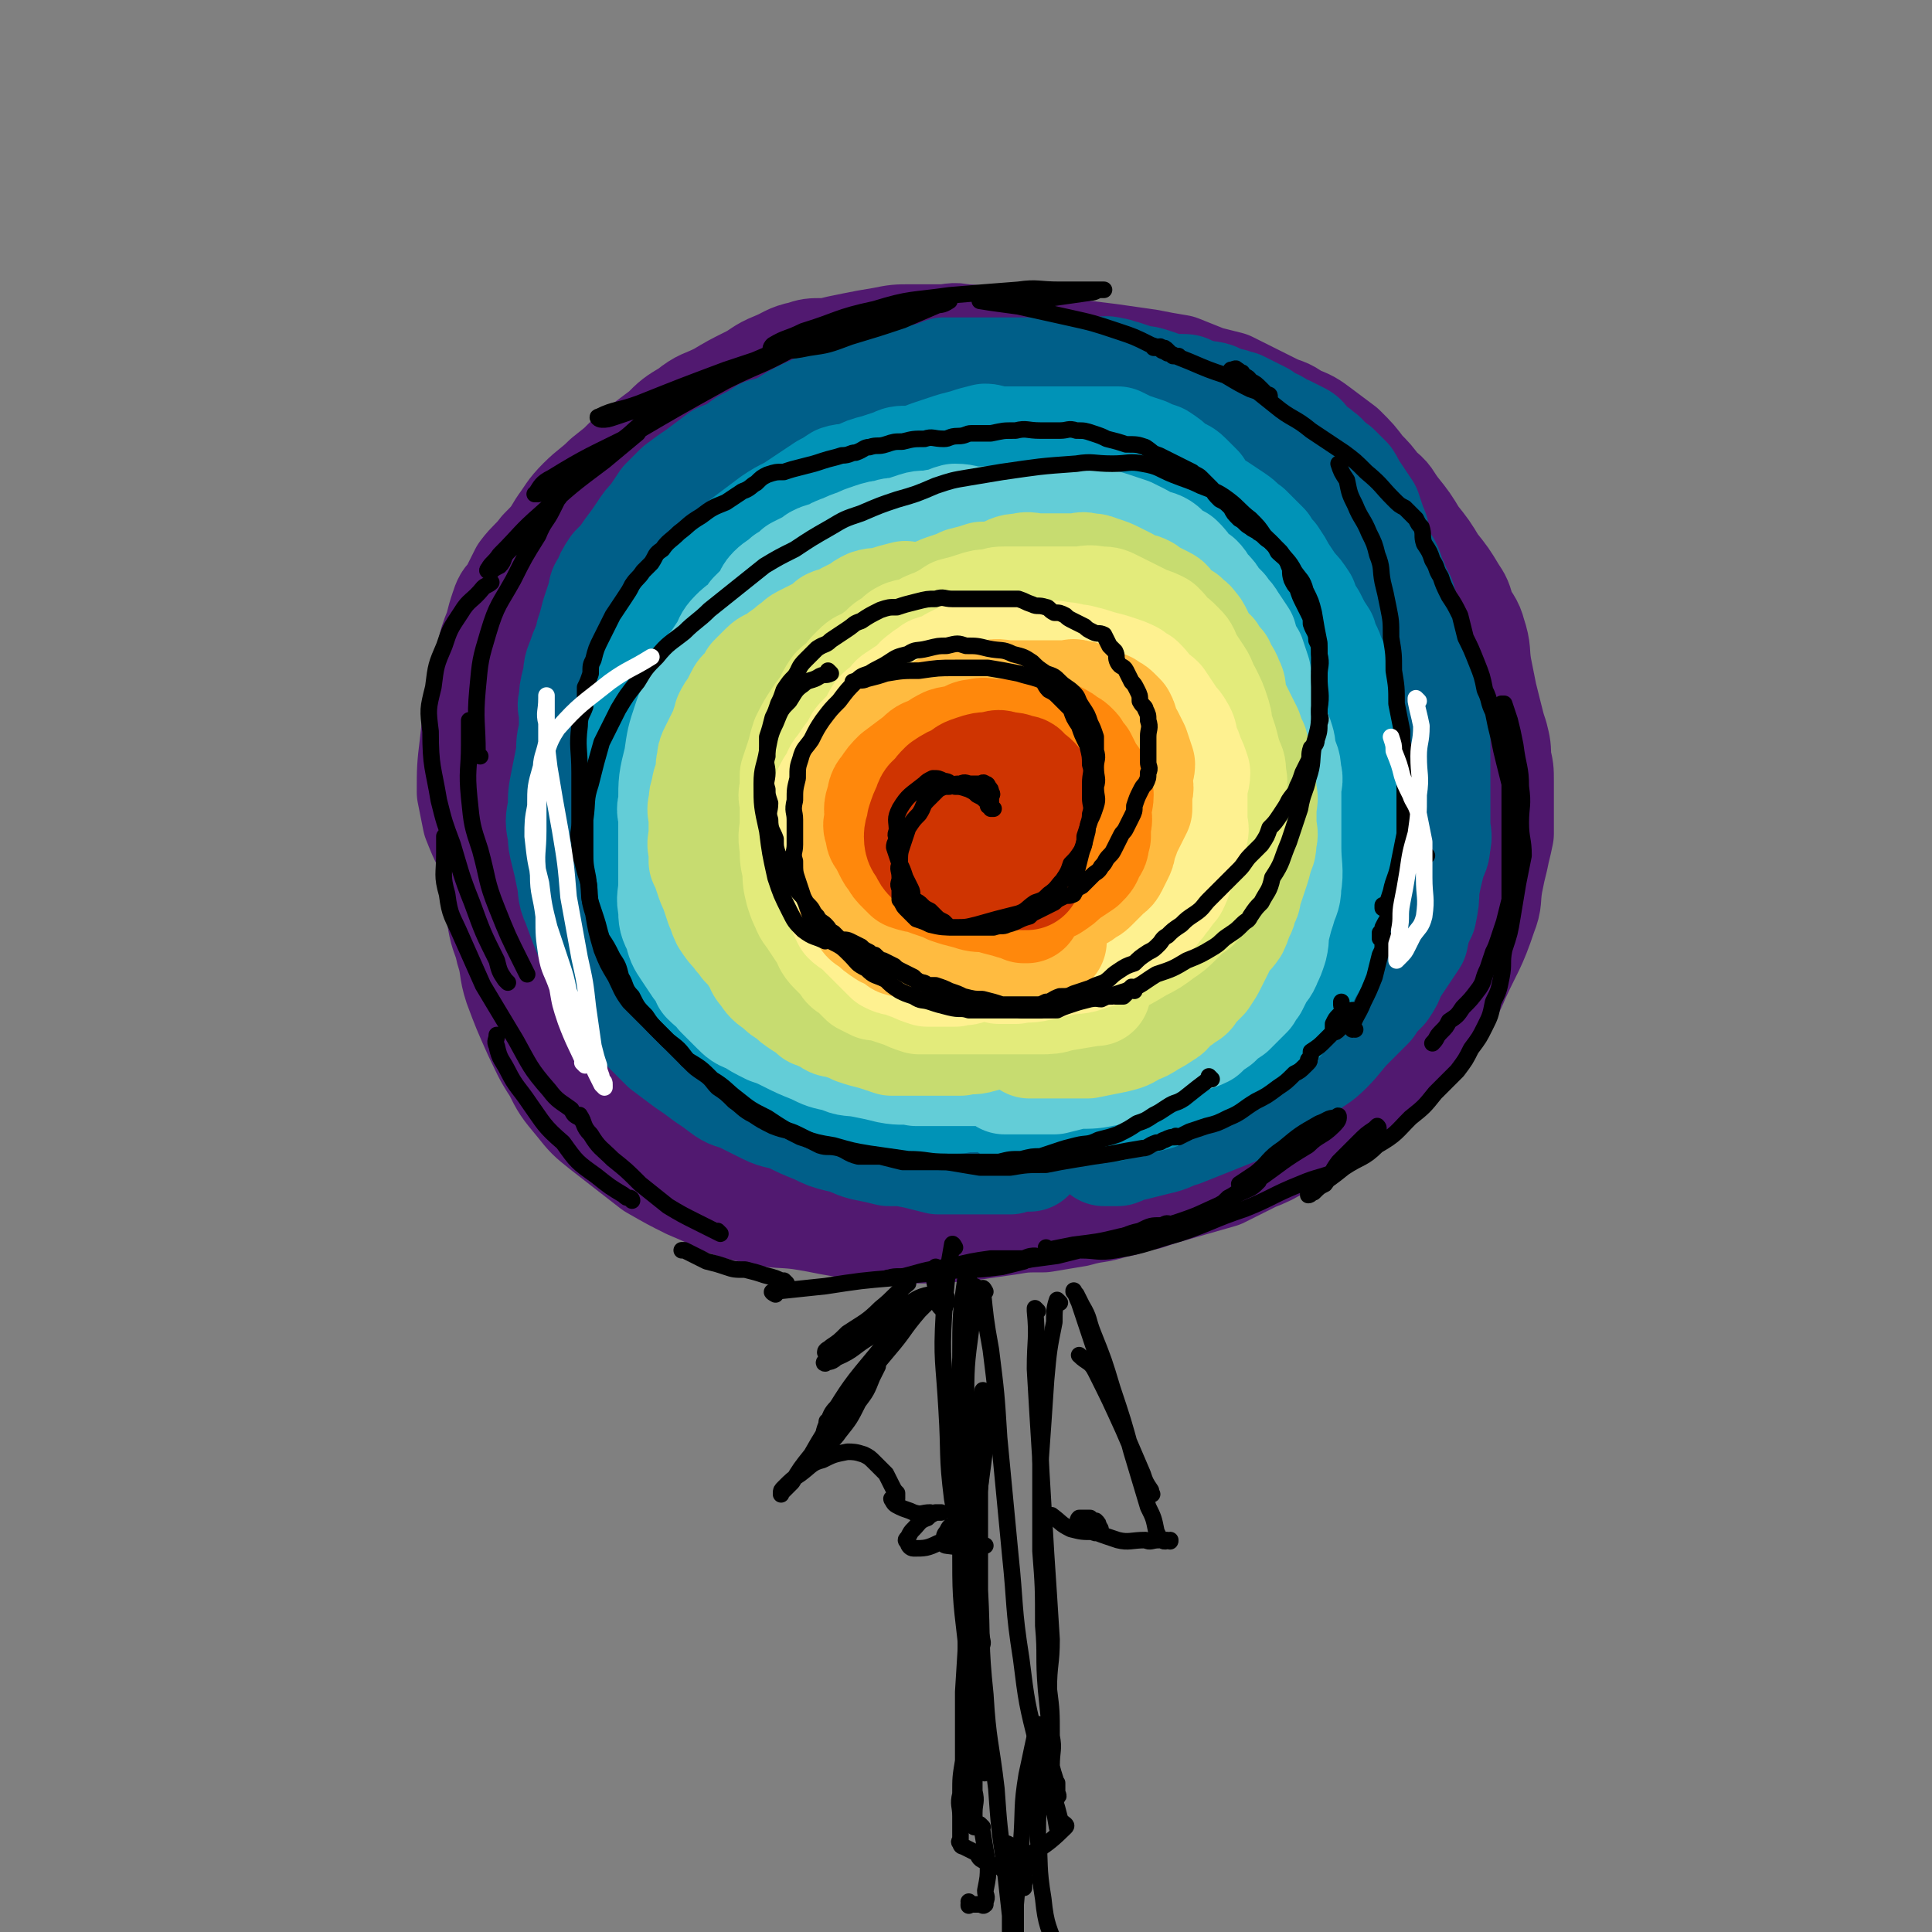 <svg viewBox='0 0 700 700' version='1.1' xmlns='http://www.w3.org/2000/svg' xmlns:xlink='http://www.w3.org/1999/xlink'><rect x="0" y="0" width="700" height="700" fill="#808080" stroke="none"/><g fill='none' stroke='rgb(81,25,112)' stroke-width='40' stroke-linecap='round' stroke-linejoin='round'><path d='M243,391c0,0 0,0 -1,-1 -2,-2 -2,-2 -4,-4 -4,-4 -4,-4 -8,-8 -4,-4 -4,-4 -9,-9 -4,-4 -4,-4 -8,-9 -5,-4 -5,-4 -9,-9 -5,-6 -5,-6 -9,-12 -7,-12 -7,-12 -14,-24 -2,-4 -2,-4 -4,-9 -2,-4 -2,-4 -4,-9 -1,-5 -1,-5 -2,-10 0,-8 0,-9 1,-17 1,-9 1,-9 3,-18 1,-7 1,-7 3,-14 1,-5 1,-5 3,-10 1,-4 1,-4 2,-7 1,-3 1,-3 3,-5 2,-4 2,-4 4,-8 3,-4 4,-4 7,-8 4,-4 4,-4 7,-9 3,-4 3,-5 7,-9 4,-4 5,-4 9,-8 5,-4 5,-4 10,-8 6,-4 6,-4 12,-8 7,-5 8,-5 15,-9 7,-4 6,-4 13,-8 5,-3 5,-3 11,-5 5,-3 5,-2 10,-4 4,-2 4,-2 9,-4 4,-1 4,-1 9,-2 5,-1 5,-1 11,-2 5,-1 5,-1 10,-1 5,0 5,0 11,0 4,0 4,-1 8,0 6,0 6,1 11,2 6,1 6,1 12,2 7,0 7,0 14,1 8,1 8,1 16,2 7,1 7,1 14,2 5,1 5,1 11,2 5,2 5,2 10,4 4,1 4,1 8,2 4,2 4,2 8,4 4,2 4,2 8,4 4,2 4,1 8,4 5,2 5,2 9,5 4,3 4,3 8,6 4,4 4,4 7,8 3,3 3,3 6,7 4,3 3,3 6,7 4,5 4,5 7,10 4,5 4,5 7,10 4,5 4,5 7,10 2,3 2,3 3,7 2,4 3,4 4,8 2,6 1,6 2,12 1,5 1,5 2,10 1,4 1,4 2,8 1,4 1,4 2,7 1,4 1,4 1,8 1,4 1,4 1,8 0,5 0,5 0,10 0,5 0,5 0,9 -1,5 -1,4 -2,9 -1,4 -1,4 -2,9 -1,6 0,6 -2,11 -4,12 -5,12 -10,23 -2,5 -2,4 -5,9 -3,5 -2,5 -5,9 -3,4 -3,4 -6,7 -4,4 -4,4 -7,7 -4,4 -4,4 -9,7 -4,4 -4,4 -9,8 -5,3 -5,3 -10,7 -6,3 -6,3 -12,6 -5,3 -5,3 -10,5 -6,3 -6,3 -12,6 -7,2 -7,2 -14,4 -7,2 -7,2 -13,4 -6,1 -6,2 -12,3 -6,2 -6,1 -13,3 -6,1 -6,1 -12,2 -7,0 -7,0 -13,1 -7,1 -7,1 -14,2 -6,1 -6,0 -12,1 -7,0 -7,0 -15,0 -6,-1 -6,-1 -12,-1 -6,-1 -5,-1 -11,-2 -5,-1 -5,-1 -11,-2 -8,-1 -8,0 -15,-2 -6,-1 -6,-1 -12,-3 -6,-3 -6,-3 -13,-6 -6,-3 -6,-3 -13,-7 -9,-7 -9,-7 -18,-14 -5,-4 -5,-4 -9,-9 -5,-6 -5,-6 -8,-12 -4,-6 -4,-7 -7,-13 -4,-9 -4,-9 -7,-17 -2,-6 -1,-7 -3,-13 -1,-5 -2,-5 -3,-11 -1,-6 -1,-6 -2,-11 0,-7 0,-7 -1,-13 -1,-6 -1,-6 -2,-12 -1,-6 -1,-6 -2,-12 0,-5 0,-5 0,-10 0,-5 0,-5 0,-10 0,-5 -1,-5 0,-9 0,-5 0,-5 1,-9 2,-4 1,-5 3,-9 1,-4 2,-4 3,-8 1,-4 1,-4 2,-8 1,-3 1,-3 3,-7 3,-4 3,-4 5,-8 4,-5 4,-5 7,-9 9,-10 9,-10 18,-20 4,-4 4,-4 8,-8 4,-4 4,-4 8,-7 4,-3 4,-3 8,-6 4,-4 4,-4 9,-7 5,-4 5,-3 11,-6 5,-3 5,-3 11,-6 4,-2 4,-3 9,-5 5,-2 5,-3 10,-4 3,-1 3,-1 7,-1 '/></g>
<g fill='none' stroke='rgb(0,95,137)' stroke-width='40' stroke-linecap='round' stroke-linejoin='round'><path d='M373,419c0,0 -1,-1 -1,-1 0,0 0,0 0,1 0,0 0,0 0,0 -3,0 -3,0 -6,1 -5,0 -5,0 -10,0 -4,0 -4,0 -8,0 -4,0 -4,0 -8,0 -4,-1 -4,-1 -8,-2 -5,-1 -5,-1 -10,-1 -4,-1 -4,-1 -9,-2 -4,-1 -4,-2 -9,-3 -4,-1 -4,-1 -8,-3 -5,-2 -5,-2 -9,-4 -5,-2 -5,-1 -9,-3 -4,-2 -4,-2 -8,-4 -4,-2 -4,-1 -7,-3 -4,-3 -4,-3 -7,-5 -4,-3 -4,-3 -7,-5 -4,-3 -4,-3 -8,-6 -3,-3 -3,-3 -7,-7 -3,-3 -3,-3 -5,-6 -3,-5 -3,-5 -6,-9 -2,-4 -3,-4 -5,-9 -5,-10 -5,-10 -9,-21 -2,-4 -1,-5 -2,-9 -1,-5 -1,-5 -2,-9 -1,-4 -1,-4 -1,-7 -1,-4 -1,-5 0,-9 0,-5 0,-5 1,-10 1,-5 1,-5 2,-10 0,-4 0,-4 1,-8 0,-3 0,-3 0,-6 0,-3 -1,-3 0,-5 0,-3 0,-3 1,-7 1,-4 0,-4 2,-8 1,-4 2,-4 3,-9 1,-3 1,-3 2,-7 1,-3 1,-3 2,-6 1,-3 0,-3 2,-5 1,-3 1,-3 3,-6 3,-3 3,-3 5,-6 3,-4 3,-4 5,-7 2,-3 2,-3 4,-5 2,-3 2,-3 4,-6 3,-3 3,-3 5,-5 4,-3 4,-3 7,-5 4,-3 4,-3 8,-6 5,-2 5,-2 9,-5 4,-2 4,-2 7,-4 4,-1 4,-1 8,-3 3,-2 3,-2 7,-4 7,-3 7,-4 15,-7 6,-2 7,-1 14,-3 2,-1 2,-2 5,-2 2,-1 3,0 5,0 3,0 3,0 5,-1 3,0 3,-1 6,-2 4,0 4,0 7,0 4,0 4,0 7,0 3,0 3,0 7,0 2,0 2,0 5,0 3,0 3,0 5,0 3,0 3,0 6,0 2,0 2,0 5,0 3,0 3,0 5,0 3,0 3,0 6,0 1,0 1,0 3,0 2,0 2,-1 5,0 2,0 2,1 4,1 3,1 3,1 6,2 2,0 2,0 5,1 3,1 3,1 5,2 3,0 3,0 5,0 2,0 2,0 3,1 2,0 2,1 4,1 2,1 2,0 5,1 2,1 2,1 5,2 2,0 2,1 4,1 2,1 2,1 4,2 2,1 2,1 4,2 1,1 1,1 3,2 3,1 3,2 6,3 2,1 2,1 4,2 2,1 2,1 3,3 2,1 2,2 4,3 2,2 2,1 3,3 2,1 2,2 4,3 2,2 2,2 4,4 2,3 1,3 3,5 2,3 2,3 4,6 1,3 1,3 2,6 1,2 1,2 1,5 1,3 1,3 2,6 1,2 2,2 3,5 1,3 1,3 2,5 1,4 2,3 3,7 1,3 0,3 1,7 1,3 1,3 2,7 1,3 1,3 2,6 1,3 1,3 2,6 1,3 1,3 1,5 1,3 1,3 2,5 1,3 1,3 1,6 1,4 0,4 1,7 0,4 0,4 0,7 0,4 0,4 0,8 0,4 0,4 0,8 0,4 0,4 0,8 0,3 1,3 0,7 0,3 -1,3 -2,7 -1,4 -1,4 -2,9 0,4 0,4 -1,9 -2,4 -2,4 -3,9 -2,3 -2,3 -4,6 -2,3 -2,3 -4,6 -1,3 -1,3 -3,6 -3,3 -3,3 -5,6 -4,4 -4,4 -7,7 -4,4 -4,5 -8,9 -4,4 -4,3 -9,7 -3,3 -3,3 -7,5 -5,3 -5,3 -9,5 -4,3 -4,3 -8,5 -5,2 -5,2 -10,4 -5,2 -5,2 -10,4 -4,1 -4,2 -9,3 -4,1 -4,1 -8,2 -3,0 -3,1 -6,2 -2,0 -2,0 -4,0 0,0 0,0 -1,0 '/></g>
<g fill='none' stroke='rgb(0,147,183)' stroke-width='40' stroke-linecap='round' stroke-linejoin='round'><path d='M371,396c0,0 -1,-1 -1,-1 0,0 1,1 0,1 -6,1 -7,1 -14,1 -4,1 -4,0 -9,1 -5,0 -5,0 -11,0 -6,0 -6,0 -13,0 -5,-1 -5,-1 -10,-2 -5,-1 -5,-1 -10,-3 -6,-2 -6,-2 -11,-5 -7,-3 -7,-3 -13,-6 -5,-3 -5,-3 -9,-6 -4,-2 -4,-2 -7,-5 -3,-2 -4,-2 -6,-4 -3,-2 -3,-2 -5,-5 -2,-3 -2,-3 -4,-7 -2,-4 -2,-4 -4,-8 -1,-5 -1,-5 -3,-9 -2,-3 -2,-3 -4,-7 -1,-4 -2,-4 -3,-8 -2,-5 -1,-5 -2,-10 -1,-5 -1,-5 -1,-10 -1,-3 0,-3 0,-7 0,-4 0,-4 0,-7 -1,-3 -1,-3 -1,-6 -1,-8 -1,-9 0,-17 0,-3 1,-3 2,-7 1,-3 1,-3 1,-6 1,-2 1,-2 1,-5 1,-3 1,-3 2,-5 1,-3 1,-3 2,-6 1,-4 2,-4 4,-7 1,-3 1,-3 3,-5 2,-3 2,-3 4,-6 1,-2 1,-2 3,-5 2,-3 2,-3 5,-5 3,-4 3,-4 7,-7 4,-4 4,-4 8,-7 4,-3 4,-3 8,-6 3,-2 3,-2 7,-4 3,-2 3,-2 6,-4 3,-2 3,-2 6,-4 2,-1 2,-1 5,-3 3,-1 3,0 6,-1 4,-2 4,-2 8,-3 3,-1 3,-1 6,-2 2,-1 2,-1 5,-1 1,0 1,0 3,0 3,-1 2,-1 5,-2 3,-1 3,-1 6,-2 3,-1 3,-1 7,-2 3,-1 3,-1 7,-2 2,0 2,1 5,1 3,0 3,0 5,0 3,0 3,0 6,0 3,0 3,0 6,0 4,0 4,0 7,0 4,0 4,0 8,0 3,0 3,0 6,0 2,0 3,0 5,0 2,1 2,1 4,2 3,1 3,1 6,2 2,1 2,1 5,2 3,2 3,2 5,4 3,2 3,1 5,3 2,2 2,2 4,4 1,2 1,2 3,4 2,2 2,2 4,3 3,2 3,2 6,4 3,2 2,2 5,4 3,3 3,3 6,6 1,2 1,2 3,4 2,3 2,3 3,5 2,3 2,3 4,6 2,2 2,2 4,5 1,3 1,3 3,6 2,4 2,4 4,7 1,4 2,4 3,8 2,3 1,3 2,7 2,4 2,4 2,8 1,4 1,4 1,8 1,5 1,5 1,9 1,4 0,4 0,9 0,4 0,4 0,9 0,8 1,8 0,16 -1,4 -1,4 -2,7 -1,4 -1,4 -2,8 -1,4 -1,4 -2,7 -1,4 0,4 -1,8 -2,5 -2,5 -4,9 -1,4 -1,4 -3,7 -2,4 -2,4 -4,8 -1,3 -1,3 -3,6 -2,2 -2,2 -4,5 -1,1 -1,1 -3,3 -3,3 -3,3 -6,5 -2,2 -2,2 -5,3 -2,2 -2,2 -5,3 -2,1 -2,1 -5,2 -3,2 -3,2 -6,4 -4,2 -4,2 -7,3 -4,2 -4,3 -8,4 -4,1 -4,1 -8,2 -4,1 -4,1 -8,2 -5,0 -5,0 -9,1 -5,0 -5,0 -9,0 -4,0 -4,0 -8,0 -3,0 -3,0 -5,0 -1,0 -1,0 -3,0 0,0 0,0 -1,0 '/></g>
<g fill='none' stroke='rgb(99,205,215)' stroke-width='40' stroke-linecap='round' stroke-linejoin='round'><path d='M371,388c0,0 -1,-1 -1,-1 0,0 0,0 0,1 0,0 0,0 0,0 -4,0 -4,0 -9,0 -3,0 -3,0 -7,0 -3,0 -3,0 -7,0 -3,0 -3,0 -7,0 -4,0 -4,0 -8,0 -5,-1 -5,0 -10,-1 -4,-1 -4,-1 -9,-2 -5,-1 -5,0 -9,-2 -5,-1 -5,-1 -9,-3 -5,-2 -5,-2 -9,-4 -4,-2 -4,-2 -7,-3 -4,-2 -4,-2 -7,-4 -3,-1 -3,-1 -6,-4 -2,-2 -2,-2 -5,-5 -2,-3 -2,-2 -5,-5 -1,-3 -1,-3 -3,-5 -2,-3 -2,-3 -4,-6 -2,-3 -2,-3 -3,-7 -2,-4 -2,-4 -2,-8 -1,-4 0,-4 0,-9 0,-4 0,-4 0,-8 0,-4 0,-4 0,-8 0,-4 0,-4 0,-7 0,-3 -1,-3 0,-6 0,-8 0,-8 2,-16 1,-7 1,-7 3,-13 1,-3 1,-3 2,-5 1,-3 1,-3 2,-6 1,-2 1,-3 3,-5 1,-3 1,-3 3,-5 2,-3 2,-3 4,-6 1,-2 1,-3 3,-5 2,-2 2,-2 4,-3 1,-2 2,-2 3,-4 2,-2 2,-2 4,-4 2,-2 1,-3 3,-5 2,-2 3,-2 5,-4 2,-1 2,-1 4,-3 2,-1 2,-1 4,-2 2,-1 2,-1 3,-2 2,-1 2,-1 4,-1 3,-2 3,-2 6,-3 2,-1 2,-1 5,-2 2,-1 2,-1 5,-2 3,-1 3,-1 5,-1 2,-1 3,-1 5,-1 3,-1 3,-1 6,-2 3,-1 3,0 7,-1 4,0 3,-1 7,-2 4,0 4,1 7,1 2,0 2,0 4,0 2,0 2,0 4,0 2,0 2,0 4,0 3,0 3,0 5,0 3,0 3,0 6,0 2,0 2,0 4,0 2,0 2,0 4,0 1,0 1,0 3,0 2,0 2,0 4,0 2,0 2,0 5,1 4,0 4,0 7,1 3,1 3,1 6,2 2,1 2,1 4,2 2,1 1,1 3,2 2,1 2,0 4,1 2,1 2,2 3,3 2,1 2,1 4,2 2,2 2,2 3,4 2,2 2,2 4,3 2,2 1,2 3,4 2,2 2,2 3,4 1,1 1,1 3,3 1,2 2,2 3,4 2,3 2,3 4,6 1,4 1,4 3,7 1,3 1,3 2,6 0,3 0,3 1,6 1,2 1,2 2,5 1,3 1,3 2,6 1,3 2,3 3,6 1,3 1,3 1,6 1,3 2,3 2,7 1,3 0,3 0,6 0,4 0,4 0,7 0,4 0,4 0,7 0,4 0,4 0,7 0,7 1,8 0,14 0,4 -1,4 -2,8 -1,3 -1,3 -2,7 -1,3 0,3 -1,7 -1,3 -1,3 -2,5 -1,3 -2,3 -3,5 -1,2 -1,2 -2,4 -1,1 -1,1 -2,3 -1,1 -1,1 -3,3 -2,2 -2,2 -3,3 -3,2 -3,2 -5,4 -3,2 -3,2 -5,4 -4,2 -4,1 -8,3 -4,2 -4,2 -8,4 -5,1 -4,1 -9,3 -5,2 -5,2 -10,4 -5,1 -5,1 -11,1 -4,1 -4,1 -8,2 -3,0 -3,0 -7,0 -2,0 -2,0 -5,0 -2,0 -2,0 -3,0 -1,0 -1,0 -2,0 0,0 0,0 -1,0 '/></g>
<g fill='none' stroke='rgb(199,220,112)' stroke-width='40' stroke-linecap='round' stroke-linejoin='round'><path d='M388,368c0,0 -1,-1 -1,-1 0,0 0,0 0,1 0,0 0,0 0,0 -3,0 -3,0 -6,1 -3,1 -3,1 -6,2 -3,1 -3,1 -6,1 -3,1 -3,1 -7,2 -3,1 -3,1 -7,2 -3,1 -3,0 -7,1 -3,0 -3,0 -6,0 -3,0 -3,0 -6,0 -3,0 -3,0 -6,0 -4,0 -4,0 -7,0 -3,-1 -3,-1 -6,-2 -4,-1 -4,-1 -7,-2 -2,-1 -2,-1 -5,-2 -3,-1 -3,0 -5,-2 -3,-1 -2,-1 -5,-2 -2,-2 -2,-2 -4,-3 -3,-2 -3,-2 -5,-4 -2,-1 -2,-1 -4,-3 -3,-2 -3,-2 -5,-5 -2,-2 -1,-2 -3,-5 -2,-3 -2,-3 -4,-5 -1,-2 -2,-2 -3,-4 -2,-2 -2,-2 -4,-5 -1,-2 -1,-3 -2,-5 -1,-3 -1,-3 -2,-6 -1,-2 -1,-2 -2,-5 -1,-3 -1,-3 -2,-5 0,-2 0,-2 0,-4 -1,-3 0,-3 0,-6 0,-3 0,-3 0,-5 0,-3 -1,-3 0,-6 0,-2 0,-2 1,-5 0,-3 1,-2 2,-5 0,-2 -1,-3 0,-5 0,-2 0,-2 1,-4 1,-2 1,-2 2,-4 1,-2 1,-2 2,-4 0,-2 1,-2 1,-4 1,-2 1,-2 2,-3 1,-2 1,-2 2,-4 1,-2 1,-2 3,-3 1,-2 1,-2 2,-4 2,-2 2,-2 4,-4 2,-2 2,-1 5,-3 2,-2 3,-2 5,-4 2,-1 2,-2 4,-3 2,-1 2,-1 4,-2 2,-1 2,-1 4,-2 1,-1 1,-1 2,-2 2,-1 2,0 4,-1 1,-1 1,-1 3,-2 2,-1 2,-1 4,-2 1,-1 1,-1 3,-2 3,-1 3,0 6,-1 3,-1 3,-1 7,-2 '/><path d='M332,219c0,0 -1,-1 -1,-1 0,0 0,1 1,1 3,-2 3,-3 7,-4 2,-1 2,-1 5,-2 3,-1 3,-1 5,-2 4,-1 4,-1 7,-2 3,0 3,0 7,-1 3,-1 3,-2 7,-2 3,-1 3,0 7,0 2,0 2,0 4,0 2,0 2,0 4,0 2,0 2,0 4,0 3,0 3,-1 5,0 3,0 2,0 5,1 3,1 3,1 5,2 2,1 2,1 4,2 1,1 1,1 3,2 2,0 2,0 4,1 1,1 1,1 3,2 2,1 2,1 4,2 2,1 1,2 3,4 2,1 2,1 4,2 1,2 2,1 3,3 1,1 1,1 2,3 1,2 0,2 1,4 2,2 2,1 4,3 1,2 1,2 3,4 1,3 2,3 3,6 1,2 1,2 1,5 1,3 1,3 2,5 1,2 1,2 2,4 1,2 1,2 2,4 1,3 1,3 2,5 1,5 1,6 2,11 1,3 1,3 1,6 1,3 0,3 0,7 0,2 0,2 0,5 0,2 1,3 0,5 0,3 0,3 -1,5 -1,4 -1,4 -2,7 -1,3 -1,3 -2,6 -1,3 0,3 -2,5 0,2 0,2 -1,4 -1,2 -1,3 -2,5 -2,3 -3,3 -4,5 -2,4 -2,4 -4,8 -1,2 -1,2 -3,5 -2,2 -2,2 -4,4 -1,2 -1,2 -3,3 -2,2 -2,1 -4,3 -2,1 -1,2 -3,3 -3,2 -3,2 -5,3 -3,2 -3,2 -6,3 -3,2 -3,2 -7,3 -5,1 -5,1 -10,2 -5,0 -5,0 -9,0 -4,0 -4,0 -7,0 -2,0 -2,0 -4,0 0,0 0,0 -1,0 '/></g>
<g fill='none' stroke='rgb(227,235,123)' stroke-width='40' stroke-linecap='round' stroke-linejoin='round'><path d='M397,359c0,0 -1,-1 -1,-1 0,0 0,0 0,1 0,0 0,0 0,0 -6,1 -6,1 -12,2 -3,1 -4,1 -7,1 -4,0 -4,0 -7,0 -3,0 -3,0 -5,0 -4,0 -4,0 -7,0 -4,0 -4,0 -7,0 -4,0 -4,0 -7,0 -6,0 -6,0 -11,0 -3,-1 -3,-1 -5,-2 -3,-1 -3,-1 -6,-2 -2,-1 -2,-1 -5,-1 -2,-1 -2,-1 -4,-2 -2,-2 -2,-2 -4,-4 -2,-1 -2,-1 -3,-3 -2,-2 -2,-2 -4,-4 -2,-2 -2,-3 -3,-5 -2,-3 -2,-3 -4,-6 -1,-2 -2,-2 -3,-5 -1,-2 -1,-2 -2,-5 -1,-4 -1,-4 -1,-8 -1,-4 -1,-4 -1,-8 -1,-5 0,-5 0,-9 0,-3 0,-3 0,-7 0,-2 -1,-2 0,-5 0,-2 0,-2 0,-5 1,-3 1,-3 2,-6 1,-3 1,-4 2,-7 2,-4 2,-4 4,-7 2,-3 2,-3 4,-5 1,-3 1,-3 3,-6 2,-2 2,-1 4,-3 1,-2 1,-2 3,-4 2,-2 2,-2 5,-3 2,-2 3,-2 5,-4 2,-2 2,-2 5,-3 1,-2 1,-2 3,-3 3,-1 3,0 5,-1 3,-2 3,-2 6,-3 4,-2 4,-2 7,-4 4,-1 4,-1 7,-2 3,-1 3,-1 6,-1 3,-1 3,-1 5,-1 3,0 3,0 5,0 3,0 3,0 6,0 3,0 3,0 7,0 4,0 4,0 8,0 4,0 4,-1 8,0 3,0 3,0 5,1 2,1 2,1 4,2 2,1 2,1 4,2 2,1 2,1 4,2 3,1 3,1 5,2 2,2 2,2 3,4 2,1 2,1 4,3 2,2 2,2 3,5 2,3 2,3 4,6 2,3 1,3 3,6 2,4 2,4 3,7 1,3 1,3 1,5 1,3 1,3 2,6 1,4 1,4 2,7 1,2 1,2 1,5 1,3 0,3 0,7 0,2 0,2 0,5 0,2 0,2 0,5 0,3 0,3 0,5 -1,3 -1,3 -2,6 -3,6 -3,6 -6,12 -2,4 -3,4 -5,7 -3,2 -3,2 -6,5 -3,3 -3,3 -6,5 -4,3 -4,3 -8,5 -5,3 -5,3 -11,6 -5,2 -5,2 -10,4 -3,1 -4,0 -6,2 -2,2 -2,2 -4,5 '/></g>
<g fill='none' stroke='rgb(254,241,144)' stroke-width='40' stroke-linecap='round' stroke-linejoin='round'><path d='M365,348c0,0 -1,-1 -1,-1 0,0 1,1 0,1 -3,1 -3,0 -7,1 -3,1 -3,1 -6,2 -2,1 -2,0 -5,1 -2,0 -2,0 -5,0 -3,0 -3,0 -5,0 -3,-1 -3,-1 -5,-2 -3,-1 -3,-1 -5,-2 -2,0 -2,0 -4,-1 -2,-2 -2,-2 -4,-4 -2,-2 -2,-2 -3,-3 -2,-2 -2,-2 -4,-4 -2,-2 -2,-1 -4,-3 -1,-2 -1,-2 -2,-5 -1,-2 -1,-2 -2,-5 -1,-3 -1,-3 -2,-5 -1,-3 -1,-3 -2,-6 0,-2 0,-2 0,-5 -1,-2 0,-2 0,-5 0,-1 0,-1 0,-3 0,-2 0,-2 0,-4 0,-1 -1,-2 0,-3 0,-3 0,-2 1,-5 1,-2 1,-2 3,-5 1,-3 1,-2 3,-5 2,-3 2,-3 4,-5 1,-3 1,-3 3,-5 2,-2 2,-2 3,-3 1,-2 1,-2 2,-4 1,-2 2,-2 4,-4 2,-1 1,-2 3,-3 3,-2 3,-2 6,-4 2,-1 1,-2 3,-3 2,-2 2,-1 4,-3 3,-1 4,-1 7,-3 2,-1 2,-1 4,-2 1,0 1,0 3,0 3,0 3,0 6,0 2,0 2,0 5,0 3,0 3,0 5,0 3,0 3,0 5,0 2,0 2,0 5,0 3,0 3,-1 6,0 4,0 4,1 7,1 4,1 4,1 7,2 4,1 4,1 7,2 3,1 3,1 5,2 1,1 1,1 3,2 2,2 2,2 3,4 2,2 2,1 4,3 2,3 2,3 4,6 1,2 2,2 3,4 2,3 1,3 2,6 1,2 1,2 2,5 1,2 1,2 2,5 0,3 -1,3 -1,6 0,3 0,3 0,6 0,2 0,2 0,5 0,3 1,3 0,5 0,3 -1,3 -2,5 -1,2 -1,2 -1,4 -1,3 -1,3 -2,5 -1,3 -1,3 -2,5 -2,2 -2,3 -4,5 -1,2 -2,2 -3,4 -2,1 -2,1 -4,3 -2,2 -2,2 -4,4 -1,1 -1,1 -3,2 -2,2 -2,2 -5,4 -3,2 -3,2 -7,3 -5,2 -5,1 -10,2 -4,1 -4,1 -9,2 -4,1 -4,0 -8,1 -2,0 -2,0 -4,0 -1,0 -1,0 -2,0 '/></g>
<g fill='none' stroke='rgb(255,187,64)' stroke-width='40' stroke-linecap='round' stroke-linejoin='round'><path d='M381,341c0,0 -1,-1 -1,-1 0,0 0,0 0,1 0,0 0,0 0,0 -5,1 -5,1 -11,2 -4,1 -4,1 -8,1 -4,0 -4,0 -8,1 -4,0 -4,0 -7,0 -3,0 -3,0 -6,0 -2,0 -3,0 -5,-1 -2,0 -2,-1 -4,-2 -2,-1 -2,0 -5,-1 -2,-2 -3,-2 -5,-3 -3,-2 -3,-2 -5,-4 -2,-1 -2,-1 -3,-3 -2,-2 -2,-2 -3,-4 -1,-1 -1,-1 -1,-3 -1,-3 -1,-3 -2,-5 -1,-3 -1,-3 -1,-6 -1,-3 0,-3 0,-6 0,-3 0,-3 0,-5 0,-3 -1,-3 0,-6 0,-2 0,-2 1,-5 2,-5 2,-5 4,-10 0,-1 1,-1 1,-3 1,-2 1,-2 2,-4 1,-1 1,-2 2,-3 2,-2 2,-2 4,-4 3,-2 3,-2 7,-3 3,-2 3,-2 6,-4 4,-1 4,-1 8,-3 2,-1 2,-1 5,-1 3,-1 3,-2 6,-2 3,-1 3,-2 7,-2 3,-1 3,0 7,0 3,0 3,0 7,0 3,0 3,0 6,0 2,0 2,0 4,0 2,0 2,0 4,0 1,0 2,-1 3,0 2,0 2,0 4,1 2,1 2,1 3,2 2,1 2,1 4,1 1,1 2,1 3,2 1,1 1,1 2,2 1,2 1,2 1,4 1,2 1,2 2,3 1,2 1,2 2,4 1,3 1,3 2,6 0,2 -1,2 -1,5 0,3 1,3 0,5 0,3 0,3 0,6 -1,2 -1,2 -2,4 -1,2 -1,2 -2,4 -1,3 -1,3 -2,5 0,2 0,2 -1,4 -1,2 -1,2 -2,4 -1,2 -2,1 -3,3 -2,2 -2,2 -4,4 -1,1 -1,1 -3,2 -2,2 -2,1 -4,2 -3,1 -3,1 -6,2 -2,1 -2,1 -4,2 -1,0 -1,0 -2,1 -1,0 -1,0 -2,0 '/></g>
<g fill='none' stroke='rgb(255,136,12)' stroke-width='40' stroke-linecap='round' stroke-linejoin='round'><path d='M372,329c0,0 -1,-1 -1,-1 0,0 1,1 0,1 -2,-1 -3,-1 -6,-2 -4,-1 -4,-1 -7,-2 -4,0 -4,0 -7,-1 -4,-1 -4,-1 -7,-2 -2,-1 -2,-1 -5,-2 -3,-1 -3,-1 -5,-2 -2,0 -2,0 -5,-1 -1,-1 -1,-1 -2,-2 -2,-2 -2,-2 -3,-4 -1,-1 -1,-1 -2,-3 -1,-2 -1,-2 -2,-4 -1,-1 -1,-1 -1,-3 -1,-2 -1,-2 0,-4 0,-3 -1,-3 0,-6 1,-2 0,-3 2,-5 2,-3 2,-3 4,-5 4,-3 4,-3 8,-6 2,-2 2,-2 5,-3 3,-2 3,-2 5,-3 3,-1 3,0 6,-1 2,-1 2,-2 5,-2 3,-1 3,0 7,0 3,0 3,0 7,0 3,0 3,-1 6,0 4,0 5,0 9,1 2,1 2,1 3,2 2,1 2,1 3,2 1,1 1,1 1,2 1,1 1,1 2,2 1,2 1,2 2,4 1,2 1,2 2,3 1,3 1,3 2,6 0,3 -1,3 -1,5 0,3 1,3 0,6 0,2 0,2 0,4 -1,3 0,3 -2,5 -1,3 -1,3 -3,5 -3,2 -3,2 -6,4 -2,2 -2,2 -5,4 -3,1 -3,1 -5,2 -2,1 -2,1 -4,2 0,0 0,0 -1,0 '/></g>
<g fill='none' stroke='rgb(207,52,1)' stroke-width='40' stroke-linecap='round' stroke-linejoin='round'><path d='M372,317c0,0 -1,-1 -1,-1 0,0 1,1 0,1 -1,0 -2,0 -4,0 -5,0 -5,0 -9,0 -3,0 -3,0 -6,0 -3,0 -3,0 -5,0 -3,-1 -2,-1 -5,-2 -1,-1 -2,-1 -3,-2 -1,-1 -1,-1 -2,-2 -1,-1 -1,-1 -2,-3 -1,-2 -2,-2 -2,-5 0,-2 1,-3 1,-5 1,-3 1,-3 2,-5 1,-3 1,-3 3,-4 1,-2 1,-2 3,-4 3,-2 3,-2 6,-3 2,-2 2,-2 5,-3 3,-1 3,-1 6,-1 3,-1 3,-1 5,0 3,0 3,0 5,1 2,0 2,0 3,2 2,1 2,1 3,2 1,2 1,2 2,3 1,3 1,3 0,6 0,2 0,3 -1,5 0,2 -1,2 -2,3 -2,2 -2,2 -4,4 -4,2 -4,2 -8,3 -5,2 -5,2 -10,3 -3,0 -3,0 -6,1 -2,0 -2,0 -3,0 0,0 0,0 0,0 '/></g>
<g fill='none' stroke='rgb(0,0,0)' stroke-width='6' stroke-linecap='round' stroke-linejoin='round'><path d='M285,465c0,0 -1,-1 -1,-1 0,0 0,0 1,1 0,0 0,0 0,0 -4,-2 -4,-2 -8,-3 -3,-1 -3,-1 -7,-2 -4,0 -4,0 -7,-1 -3,-1 -3,-1 -7,-2 -2,-1 -2,-1 -4,-2 -2,-1 -2,-1 -4,-2 -1,0 -1,0 -1,0 '/><path d='M261,447c0,0 -1,-1 -1,-1 0,0 1,1 1,1 -4,-2 -4,-2 -8,-4 -6,-3 -6,-3 -11,-6 -5,-4 -5,-4 -10,-8 -5,-5 -5,-5 -10,-9 -4,-4 -5,-4 -8,-9 -3,-3 -2,-4 -4,-7 '/><path d='M229,435c0,0 0,-1 -1,-1 -1,0 -1,0 -2,-1 -5,-3 -5,-3 -10,-7 -7,-5 -7,-5 -12,-12 -7,-6 -7,-7 -12,-14 -4,-6 -5,-6 -8,-12 -2,-4 -3,-4 -4,-9 -1,-2 0,-2 0,-4 '/><path d='M211,406c0,0 0,0 -1,-1 -2,-1 -2,-1 -3,-3 -4,-3 -5,-3 -8,-7 -7,-8 -7,-9 -12,-18 -6,-10 -6,-10 -12,-20 -4,-9 -4,-9 -8,-18 -3,-7 -4,-7 -5,-15 -2,-7 -1,-7 -1,-15 0,-3 0,-3 0,-6 '/><path d='M184,356c0,0 0,0 -1,-1 -2,-3 -2,-3 -3,-7 -5,-10 -5,-10 -9,-21 -4,-10 -4,-11 -7,-21 -3,-8 -3,-8 -5,-16 0,0 0,0 0,0 -2,-12 -3,-12 -3,-25 -1,-8 -1,-8 1,-16 1,-8 1,-8 4,-15 2,-6 2,-6 6,-12 3,-5 4,-4 8,-9 1,-1 2,-1 3,-2 '/><path d='M174,274c0,0 -1,0 -1,-1 0,-11 -1,-12 0,-23 1,-11 1,-11 4,-21 3,-10 4,-10 9,-19 4,-8 4,-8 9,-16 2,-5 3,-5 5,-9 1,-2 1,-2 2,-4 1,-1 2,-3 2,-3 -1,2 -2,3 -5,6 -4,5 -4,5 -8,9 -3,4 -3,3 -7,7 -2,2 -1,3 -3,5 -2,1 -2,1 -3,2 -1,0 -2,0 -1,-1 1,-2 2,-2 4,-5 8,-8 7,-8 15,-15 11,-10 11,-10 23,-19 6,-5 6,-5 12,-10 2,-3 2,-3 5,-5 0,0 1,0 1,0 -1,0 -2,0 -4,1 -5,4 -4,4 -10,8 -6,5 -7,5 -14,10 -4,3 -4,3 -9,6 -2,1 -2,1 -5,2 0,0 -2,0 -1,0 2,-3 2,-4 6,-6 13,-8 14,-8 28,-15 17,-10 17,-10 35,-20 12,-6 12,-5 23,-11 6,-3 6,-3 13,-6 2,-1 2,-1 4,-2 0,0 1,0 1,0 -3,1 -4,1 -7,2 -10,4 -10,4 -20,8 -12,5 -12,6 -24,11 -9,4 -9,4 -19,7 -5,2 -5,2 -11,4 -3,1 -3,1 -5,1 -1,0 -2,-1 -1,-1 6,-3 7,-2 15,-5 15,-6 15,-6 31,-12 18,-6 18,-6 36,-12 12,-4 12,-4 25,-7 7,-2 7,-2 14,-4 3,-1 3,0 6,-2 0,0 0,-1 0,-1 -1,0 -2,1 -3,2 -7,3 -7,3 -14,6 -9,3 -9,3 -19,6 -8,3 -8,3 -15,4 -5,1 -5,1 -9,1 -2,0 -3,0 -4,0 -1,0 -1,-1 0,-2 5,-3 5,-2 11,-5 13,-4 12,-5 26,-8 13,-4 13,-3 27,-5 12,-1 12,-1 25,-2 7,-1 7,0 15,0 5,0 5,0 10,0 2,0 2,0 4,0 1,0 2,0 2,0 0,0 -1,0 -1,0 -2,0 -2,1 -4,1 -7,1 -7,1 -14,2 -6,1 -6,1 -12,1 -4,0 -4,0 -8,0 -2,0 -2,0 -4,0 -1,0 -2,0 -2,0 6,1 7,1 14,2 9,2 9,2 18,4 9,2 9,2 18,5 6,2 6,2 12,5 3,1 3,1 6,3 1,0 1,0 3,1 0,0 1,0 1,0 0,0 0,0 -1,0 -1,0 -1,0 -1,0 -1,-1 -1,-1 -2,-2 -1,-1 -1,-1 -2,-1 -1,-1 -1,0 -2,0 0,0 -1,0 -1,0 1,0 2,0 3,1 5,2 5,2 10,4 7,3 7,3 13,5 5,3 5,3 9,5 3,1 3,1 5,2 1,0 1,0 2,1 0,0 0,0 0,0 0,-1 0,-1 -1,-1 -1,-1 -1,-1 -2,-2 -2,-2 -2,-2 -4,-3 -1,-2 -2,-1 -3,-3 -1,0 -1,-1 -2,-1 0,-1 -1,0 -2,0 0,0 1,0 1,1 3,2 3,2 5,4 5,4 5,4 10,8 6,5 7,4 13,9 6,4 6,4 12,8 4,3 4,3 8,7 6,5 5,5 10,10 2,2 2,2 4,3 2,2 2,2 4,4 1,2 1,2 2,3 1,3 0,3 1,6 2,3 2,3 3,6 2,3 1,3 3,6 1,3 1,3 3,7 2,3 2,3 4,7 1,4 1,4 2,8 2,4 2,4 4,9 2,5 2,5 3,10 2,4 1,4 3,8 1,5 1,5 2,9 1,5 1,5 2,9 1,4 1,4 2,8 0,4 0,4 0,8 0,4 0,4 0,8 0,4 0,4 0,9 0,4 0,4 0,8 0,5 0,5 0,9 -1,4 -1,4 -2,8 -1,3 -1,3 -2,6 -1,3 -1,3 -2,5 -1,3 -1,3 -2,6 -2,4 -1,4 -3,7 -3,4 -3,4 -6,7 -2,3 -2,3 -5,5 -1,2 -1,2 -3,4 -2,2 -1,2 -3,4 '/><path d='M281,469c0,0 -2,-1 -1,-1 9,-1 10,-1 19,-2 13,-2 13,-2 25,-3 11,-2 11,-1 23,-3 8,0 8,0 16,-1 4,-1 4,-1 8,-2 1,-1 1,0 3,-1 1,0 1,-1 1,-1 -1,0 -2,0 -4,1 -6,0 -6,0 -12,0 -7,1 -7,1 -15,3 -10,1 -10,2 -19,4 -1,0 -1,0 -2,0 -1,0 -2,0 -1,0 3,-1 4,0 8,-1 12,-1 12,-1 24,-3 14,-2 14,-2 29,-4 12,-3 12,-3 24,-6 6,-1 6,-1 11,-3 3,-1 4,-1 6,-2 1,0 1,0 0,0 -1,-1 -1,-1 -3,0 -4,0 -4,0 -8,2 -5,1 -5,2 -9,3 -4,2 -4,2 -7,3 -2,0 -2,0 -3,1 -1,0 -3,0 -2,0 5,0 6,1 12,0 12,-2 12,-3 23,-6 12,-4 12,-5 24,-9 10,-4 10,-5 20,-9 7,-3 7,-2 14,-5 3,-2 3,-3 7,-6 2,-1 2,-1 4,-3 2,-2 2,-1 3,-3 0,-1 0,-1 0,-2 0,-1 1,-1 0,-2 0,0 0,0 -1,1 -3,2 -3,2 -6,5 -3,3 -3,3 -7,7 -3,4 -2,4 -5,8 -2,1 -2,1 -4,3 -1,0 -1,1 -2,1 0,0 0,-1 0,-1 1,-1 2,-1 3,-2 5,-3 5,-3 10,-7 6,-4 7,-3 12,-8 7,-4 7,-5 12,-10 5,-4 5,-4 9,-9 4,-4 4,-4 8,-8 3,-4 3,-4 5,-8 3,-4 3,-4 5,-8 2,-4 2,-4 3,-9 2,-4 2,-4 3,-9 1,-5 0,-5 1,-10 2,-6 2,-6 3,-12 1,-6 1,-6 2,-12 1,-5 1,-5 2,-10 0,-6 -1,-6 -1,-12 0,-6 1,-6 0,-13 0,-7 -1,-7 -2,-15 -1,-5 -1,-5 -2,-9 -1,-3 -1,-3 -2,-6 0,0 0,0 -1,0 '/><path d='M439,391c0,0 -1,-1 -1,-1 0,0 0,0 0,1 0,0 0,0 0,0 -4,3 -4,3 -9,7 -3,2 -3,1 -6,3 -3,2 -3,2 -5,3 -3,2 -3,2 -6,3 -3,2 -3,2 -7,4 -3,1 -3,1 -7,2 -4,2 -4,1 -8,2 -4,1 -4,1 -7,2 -3,1 -3,1 -6,2 -3,0 -3,0 -7,1 -4,0 -4,0 -8,1 -5,0 -5,0 -9,0 -4,0 -4,0 -9,0 -4,0 -4,0 -9,0 -4,0 -4,0 -8,0 -4,-1 -4,-1 -8,-2 -4,0 -4,0 -8,0 -4,-1 -4,-2 -7,-3 -4,-1 -4,0 -7,-1 -4,-2 -4,-2 -8,-4 -4,-2 -4,-1 -9,-3 -4,-2 -4,-2 -7,-4 -4,-2 -4,-3 -7,-5 -3,-3 -3,-3 -6,-5 -2,-2 -2,-3 -5,-5 -3,-2 -3,-2 -5,-4 -3,-3 -3,-3 -6,-6 -2,-2 -2,-2 -5,-5 -3,-3 -3,-3 -5,-6 -3,-3 -3,-3 -5,-7 -3,-3 -2,-4 -4,-7 -1,-4 -1,-4 -3,-7 -2,-4 -2,-4 -4,-7 -1,-3 -1,-4 -2,-7 -1,-3 -1,-3 -2,-6 -1,-4 0,-4 -1,-8 -1,-3 -1,-3 -2,-7 -1,-3 -1,-3 -1,-7 -1,-3 0,-3 0,-7 0,-2 0,-2 0,-5 0,-3 0,-3 0,-6 0,-4 0,-4 0,-7 0,-9 -1,-9 0,-17 0,-4 1,-4 2,-7 0,-3 0,-3 0,-7 1,-2 1,-2 2,-5 0,-3 0,-3 1,-5 1,-4 1,-4 3,-8 2,-4 2,-4 4,-8 2,-3 2,-3 4,-6 2,-3 2,-3 3,-5 2,-3 2,-2 4,-5 1,-1 1,-1 3,-3 2,-3 1,-3 4,-5 2,-3 3,-3 6,-6 4,-3 3,-3 8,-6 4,-3 4,-3 9,-5 3,-2 3,-2 6,-4 3,-1 3,-2 5,-3 2,-2 2,-2 4,-3 3,-1 3,-1 6,-1 3,-1 3,-1 7,-2 4,-1 4,-1 7,-2 3,-1 4,-1 7,-2 3,0 3,-1 5,-1 3,-1 3,-2 5,-2 3,-1 3,0 6,-1 3,-1 3,-1 6,-1 4,-1 4,-1 8,-1 3,-1 3,0 7,0 2,0 2,-1 5,-1 3,0 3,-1 5,-1 4,0 4,0 7,0 5,-1 4,-1 9,-1 4,-1 4,0 9,0 3,0 3,0 7,0 3,0 3,-1 6,0 3,0 3,0 6,1 3,1 3,1 5,2 4,1 4,1 7,2 4,0 4,0 7,1 3,2 2,2 5,3 2,1 2,1 4,2 2,1 2,1 4,2 2,1 2,1 4,2 1,1 2,1 3,2 2,2 2,2 4,4 1,2 1,2 3,4 2,1 2,1 4,3 1,2 1,2 3,4 2,1 2,2 4,3 1,1 2,1 3,2 2,1 2,2 4,3 2,2 2,2 3,4 2,2 3,2 4,5 1,2 0,2 1,5 1,2 1,2 2,3 1,3 1,3 2,5 1,2 1,2 2,4 1,2 1,2 1,4 1,3 2,3 2,6 1,2 1,2 1,5 1,4 0,4 0,8 0,3 0,3 0,5 0,2 0,2 0,4 0,2 0,2 0,4 0,2 1,2 0,4 0,3 0,3 -1,6 0,2 -1,2 -2,3 -1,3 0,3 -1,5 -1,2 -1,2 -2,4 -1,3 -1,3 -2,5 -1,3 -1,2 -3,5 -1,2 -1,2 -3,5 -2,3 -2,3 -4,5 -1,3 -1,3 -3,6 -2,2 -2,2 -4,4 -2,2 -2,3 -4,5 -3,3 -3,3 -5,5 -3,3 -3,3 -6,6 -2,2 -2,3 -5,5 -3,2 -3,2 -5,4 -3,2 -3,2 -5,4 -2,1 -2,2 -3,3 -2,2 -2,2 -4,3 -3,2 -3,2 -5,4 -3,1 -3,1 -6,3 -3,2 -2,2 -5,4 -3,1 -3,1 -5,2 -3,1 -3,1 -6,2 -2,1 -2,1 -5,1 -3,1 -3,2 -5,2 -2,1 -2,1 -4,1 -2,0 -2,0 -4,0 -1,0 -1,0 -2,0 -1,0 -1,0 -2,0 -2,0 -2,0 -4,0 -3,-1 -3,-1 -7,-2 -3,0 -3,0 -7,-1 -2,-1 -2,-1 -5,-2 -2,-1 -2,-1 -5,-2 -1,0 -1,0 -3,0 -1,-1 -1,-1 -3,-1 -1,-1 -1,-1 -2,-2 -2,-1 -2,-1 -4,-2 -2,-1 -2,-1 -3,-2 -2,-1 -2,-1 -4,-2 -1,0 -1,0 -2,-1 -2,-1 -2,-1 -3,-2 -2,-1 -2,-1 -3,-2 -2,-1 -2,-1 -4,-2 -2,-1 -2,0 -4,-1 -1,-1 -1,-1 -2,-2 -2,-1 -1,-1 -3,-3 -1,-1 -2,-1 -3,-3 -2,-2 -1,-2 -3,-4 -1,-1 -1,-1 -2,-3 -2,-2 -2,-2 -3,-4 -1,-3 -1,-3 -3,-6 -1,-2 -2,-2 -3,-5 -1,-3 -1,-3 -1,-6 -1,-3 -2,-3 -2,-7 -1,-3 0,-3 0,-6 -1,-3 -1,-3 -1,-5 -1,-3 0,-3 0,-6 0,-3 -1,-3 0,-6 0,-3 0,-3 0,-7 1,-3 1,-3 2,-7 1,-2 1,-2 2,-5 1,-2 1,-2 2,-5 2,-3 2,-3 4,-5 2,-3 1,-3 4,-6 2,-2 2,-2 4,-4 3,-2 3,-1 5,-3 3,-2 3,-2 6,-4 3,-2 2,-2 5,-3 3,-2 3,-2 7,-4 3,-1 3,-1 6,-1 3,-1 3,-1 7,-2 4,-1 4,-1 7,-1 3,-1 3,0 6,0 2,0 2,0 5,0 3,0 3,0 5,0 4,0 4,0 7,0 4,0 4,0 7,0 3,1 2,1 5,2 2,1 2,0 5,1 1,0 1,1 3,2 2,0 2,0 4,1 1,1 1,1 3,2 2,1 2,1 4,2 1,1 1,1 3,2 2,1 2,0 4,1 1,2 1,2 2,4 1,1 1,1 2,2 1,2 0,2 1,4 1,2 2,1 3,3 1,2 1,2 2,4 1,1 1,1 2,3 1,2 1,2 1,4 1,2 2,2 2,3 1,2 1,2 1,4 1,3 0,3 0,6 0,2 0,2 0,4 0,2 0,2 0,5 0,2 1,2 0,4 0,2 0,2 -1,4 -1,1 -1,1 -2,3 -1,2 -1,2 -2,5 0,2 0,2 -1,4 -1,2 -1,2 -2,4 -1,2 -1,1 -2,3 -1,2 -1,2 -2,4 -1,2 -1,2 -2,3 -2,2 -1,2 -3,4 -1,2 -2,2 -3,3 -2,2 -2,2 -4,4 -2,1 -2,1 -3,3 -2,1 -2,0 -4,1 -2,1 -2,1 -3,2 -2,1 -2,1 -4,2 -2,1 -2,1 -4,2 0,0 0,0 -1,1 -4,1 -4,2 -8,3 -2,1 -2,0 -5,1 -2,0 -2,0 -5,0 -2,0 -2,0 -4,0 -2,0 -2,0 -3,0 -2,0 -2,0 -4,0 -1,-1 -1,-1 -2,-2 -2,-1 -2,-1 -3,-2 -1,-1 -1,-1 -2,-2 -2,-1 -2,-1 -3,-2 -1,-1 -1,-1 -3,-2 -1,-2 0,-2 -1,-4 -1,-2 -1,-2 -2,-4 -1,-3 -1,-3 -2,-5 -1,-3 -1,-3 -2,-6 0,-1 0,-1 1,-3 0,-1 -1,-1 0,-3 0,-4 -1,-4 1,-8 3,-5 4,-5 9,-9 1,-1 1,-1 3,-2 2,0 2,0 4,1 2,0 2,1 4,2 2,0 2,0 5,1 2,1 2,1 3,2 2,1 2,1 3,2 1,1 1,1 1,2 1,0 2,1 2,1 0,0 0,0 -1,0 0,-1 0,-1 0,-2 0,-1 0,-1 0,-2 0,-1 1,-1 0,-2 0,-1 0,-1 -1,-2 0,0 0,-1 -1,-1 -1,-1 -1,0 -2,0 -2,0 -2,0 -3,0 -2,0 -2,-1 -4,0 -2,0 -2,0 -4,1 -2,0 -2,0 -4,1 -2,2 -2,2 -4,4 -2,2 -1,2 -3,5 -2,2 -2,2 -4,5 -1,3 -1,3 -2,6 -1,3 -1,3 -1,7 -1,2 0,2 0,5 0,2 -1,2 0,4 0,2 0,2 0,4 1,1 1,2 2,3 2,2 2,2 4,4 3,1 3,1 5,2 4,1 5,1 9,1 4,0 4,0 8,-1 7,-2 7,-2 15,-4 3,-1 3,-2 6,-4 3,-1 3,-1 5,-3 3,-2 3,-3 5,-5 2,-3 2,-3 3,-6 2,-2 2,-2 4,-5 1,-2 1,-3 1,-5 1,-3 1,-3 2,-6 1,-2 1,-2 2,-5 1,-3 0,-3 0,-7 1,-3 0,-3 0,-7 0,-3 1,-3 0,-6 0,-3 0,-3 0,-5 -1,-3 -1,-3 -2,-5 -1,-3 -1,-3 -3,-6 -2,-3 -1,-3 -3,-5 -2,-2 -3,-2 -5,-4 -2,-2 -2,-2 -5,-3 -3,-2 -3,-2 -5,-4 -3,-2 -3,-2 -7,-3 -4,-2 -4,-1 -9,-2 -4,-1 -4,-1 -8,-1 -3,-1 -3,-1 -7,0 -3,0 -3,0 -7,1 -4,1 -4,0 -7,2 -4,1 -4,1 -7,3 -3,2 -4,2 -7,4 -3,1 -3,1 -5,3 -3,3 -3,3 -6,7 -3,3 -3,3 -6,7 -2,3 -2,3 -4,7 -2,3 -3,3 -4,7 -1,3 -1,3 -1,7 -1,4 -1,4 -1,8 -1,4 0,4 0,7 0,4 0,4 0,9 0,3 -1,3 0,6 0,4 0,4 1,7 1,3 1,3 2,6 1,2 1,2 2,5 1,3 1,3 3,5 2,3 3,3 5,6 4,2 4,2 7,5 3,3 2,3 6,5 3,3 3,2 7,4 2,2 2,2 5,4 2,1 2,1 5,2 3,2 3,1 6,2 3,1 3,1 7,2 4,1 4,0 7,1 4,0 4,0 7,0 4,0 4,0 7,0 3,0 3,0 6,0 3,0 3,0 6,0 3,-1 3,-1 6,-1 3,-1 3,-1 6,-2 2,-1 2,-1 5,-1 3,-1 3,0 5,0 2,-1 2,-1 4,-1 0,-1 0,0 1,0 1,0 1,0 2,0 0,0 0,0 1,0 1,-1 1,-1 1,-1 1,-1 1,-2 2,-2 0,0 1,1 1,1 0,-1 0,-1 -1,-1 0,-1 0,0 0,0 '/><path d='M390,319c0,0 -1,-1 -1,-1 0,0 0,1 0,1 1,-1 1,-2 1,-3 1,-4 1,-4 2,-8 1,-3 1,-3 2,-7 0,-3 1,-3 1,-6 1,-3 0,-3 0,-6 0,-3 0,-3 0,-5 0,-4 1,-4 0,-7 0,-3 0,-3 -1,-7 -2,-4 -2,-4 -3,-7 -2,-3 -2,-3 -3,-6 -2,-2 -2,-2 -4,-4 -2,-2 -2,-2 -4,-3 -2,-2 -1,-3 -4,-4 -3,-1 -4,-1 -7,-2 -5,-1 -5,-1 -11,-2 -6,0 -6,0 -12,0 -6,0 -6,0 -13,1 -6,0 -6,0 -12,1 -3,1 -3,1 -7,2 -2,1 -2,0 -5,1 '/><path d='M301,244c0,0 -1,-1 -1,-1 0,0 1,1 1,1 -2,1 -2,0 -4,1 -3,2 -4,1 -6,3 -3,2 -3,3 -5,6 -3,3 -3,3 -5,8 -2,4 -2,5 -3,10 -1,6 -2,6 -2,12 0,8 0,8 2,17 1,8 1,8 3,17 2,6 2,6 5,12 2,4 2,4 5,7 4,3 4,2 8,4 '/><path d='M318,347c0,0 -1,-1 -1,-1 0,0 0,0 1,1 1,1 1,1 3,2 7,4 6,4 13,7 7,4 7,4 14,6 6,2 6,2 12,3 5,0 5,0 10,1 2,0 2,0 4,0 2,0 2,0 3,0 1,0 1,0 1,0 1,0 1,0 2,0 1,0 1,0 3,0 2,-1 2,-1 5,-2 3,-1 3,-1 7,-2 7,-1 7,-1 13,-3 6,-2 6,-3 11,-6 6,-2 6,-2 11,-5 5,-2 5,-2 10,-5 3,-2 2,-2 5,-4 3,-2 3,-2 5,-4 2,-2 2,-1 3,-3 2,-3 2,-3 4,-5 2,-4 3,-4 4,-9 4,-6 3,-6 6,-13 2,-6 2,-6 4,-12 1,-6 2,-6 3,-11 2,-6 1,-6 2,-12 2,-7 2,-7 2,-13 1,-6 0,-6 0,-12 0,-6 0,-6 0,-12 -1,-5 -1,-5 -2,-11 -1,-4 -1,-4 -3,-8 -1,-4 -2,-4 -4,-7 -2,-4 -3,-4 -5,-7 -3,-3 -3,-3 -6,-6 -2,-3 -2,-3 -5,-6 -4,-3 -4,-4 -8,-7 -4,-3 -5,-3 -10,-5 -4,-2 -5,-2 -10,-4 -5,-2 -5,-3 -11,-4 -5,-1 -5,0 -11,0 -7,0 -7,-1 -13,0 -14,1 -13,1 -27,3 -6,1 -6,1 -12,2 -6,1 -6,1 -12,3 -7,3 -7,3 -14,5 -6,2 -6,2 -13,5 -6,2 -6,2 -11,5 -7,4 -7,4 -13,8 -6,3 -6,3 -11,6 -5,4 -5,4 -10,8 -5,4 -5,4 -10,8 -4,4 -5,4 -9,8 -5,4 -6,4 -10,9 -4,4 -4,4 -7,9 -4,5 -4,5 -7,10 -3,6 -3,6 -6,12 -2,7 -2,7 -4,15 -2,6 -1,6 -2,13 0,5 0,5 0,11 0,5 0,5 1,10 1,7 0,7 2,13 1,6 1,6 3,13 2,5 2,5 5,10 2,4 2,5 5,9 3,3 3,3 7,7 3,3 3,3 7,7 4,3 4,3 7,7 5,3 5,3 9,7 5,3 5,4 9,7 5,4 5,4 11,7 6,4 6,4 12,7 6,2 6,2 12,3 7,2 7,2 13,3 7,1 7,1 14,2 7,0 7,1 14,1 6,1 6,1 12,2 6,0 6,0 11,0 6,-1 6,-1 13,-1 5,-1 5,-1 11,-2 6,-1 6,-1 13,-2 5,-1 5,-1 11,-2 2,0 2,-1 5,-2 2,0 2,-1 3,-1 2,-1 2,-1 4,-1 0,-1 0,0 1,0 2,-1 2,-1 4,-2 3,-1 3,-1 6,-2 4,-1 4,-1 8,-3 5,-2 5,-3 10,-6 4,-2 4,-2 8,-5 3,-2 3,-2 6,-5 2,-1 2,-1 4,-3 1,-1 1,-1 1,-1 1,-1 0,-1 0,-1 0,0 0,0 0,0 1,-1 1,-2 1,-3 3,-2 3,-2 5,-4 3,-3 3,-3 6,-6 1,-1 1,-1 3,-3 1,-1 1,-1 1,-2 0,0 0,0 0,0 0,0 0,0 0,0 -1,1 -1,0 -2,2 -1,1 0,1 -1,3 -1,1 -1,1 -2,2 -1,1 -1,1 -2,1 0,0 0,-1 0,-1 0,-1 0,-1 0,-2 1,-2 1,-2 2,-3 1,-1 1,-1 2,-2 0,0 -1,-1 -1,-2 0,0 0,-1 0,-1 0,0 0,0 0,1 '/><path d='M491,373c0,0 -1,-1 -1,-1 0,0 0,0 0,1 0,0 0,0 0,0 1,0 0,0 0,-1 1,-4 2,-4 4,-9 2,-4 2,-4 4,-9 1,-4 1,-4 2,-8 1,-2 1,-2 1,-4 0,-1 0,-1 0,-2 0,0 0,0 0,0 0,0 0,0 0,0 1,0 0,-1 0,-1 0,0 -1,1 -1,1 0,-1 0,-1 0,-2 1,-1 1,-1 1,-2 2,-4 2,-3 4,-7 2,-5 1,-5 3,-10 1,-4 1,-4 2,-7 0,-2 0,-2 0,-4 0,-2 0,-2 0,-3 0,-1 0,-2 0,-2 0,0 0,2 0,3 0,1 0,1 -1,3 0,0 0,1 0,1 0,0 0,-1 0,-2 0,-1 0,-1 0,-3 0,-4 0,-4 0,-8 0,-4 0,-4 0,-7 0,-3 0,-3 0,-6 0,-1 0,-1 0,-2 0,-1 0,-1 0,-2 0,0 0,0 0,0 0,0 0,1 0,1 0,0 0,-1 0,-2 0,0 0,0 0,-1 0,-1 0,-1 0,-2 0,-1 0,-1 0,-2 0,0 0,1 0,1 1,0 1,0 1,1 1,0 1,0 1,1 '/><path d='M517,310c0,0 -1,-1 -1,-1 0,0 0,0 0,1 0,0 0,0 0,0 '/><path d='M502,329c0,0 -1,-1 -1,-1 0,0 0,1 0,1 2,-2 2,-3 3,-6 1,-5 2,-5 3,-11 1,-5 1,-5 2,-10 0,-5 0,-5 0,-10 0,-5 0,-5 0,-10 0,-4 0,-4 0,-8 -1,-5 -1,-5 -1,-9 -1,-5 -1,-5 -2,-10 0,-6 0,-6 -1,-12 0,-6 0,-6 -1,-12 0,-6 0,-6 -1,-11 -1,-5 -1,-5 -2,-9 -1,-5 0,-5 -2,-10 -1,-4 -1,-4 -3,-8 -2,-5 -3,-5 -5,-10 -2,-4 -2,-4 -3,-9 -2,-3 -2,-3 -3,-6 '/><path d='M171,262c0,0 -1,-1 -1,-1 0,3 0,5 0,9 0,9 -1,9 0,19 1,10 1,10 4,19 3,11 2,11 6,21 4,10 4,10 9,20 1,2 1,2 2,4 '/><path d='M352,509c0,0 -1,-2 -1,-1 -1,7 0,8 -1,17 0,10 0,10 0,21 0,6 0,6 0,12 0,2 0,2 0,4 0,0 0,0 0,0 '/><path d='M346,452c0,0 -1,-2 -1,-1 -2,11 -2,12 -3,25 -1,17 0,17 1,35 1,16 0,16 2,32 2,12 3,12 5,24 2,9 2,9 4,18 1,5 1,5 2,10 0,1 0,1 -1,1 '/><path d='M351,463c0,0 -1,-2 -1,-1 -2,14 -2,15 -2,30 -1,17 0,17 0,33 -1,18 -1,18 0,35 0,18 0,18 2,35 1,12 2,12 3,24 1,8 1,8 2,15 1,4 1,4 2,8 0,0 0,1 -1,0 0,-1 0,-1 0,-3 0,0 0,0 0,-1 '/><path d='M354,467c0,0 -1,-1 -1,-1 0,0 1,0 0,1 0,6 -1,6 -1,13 -2,15 -2,15 -2,30 -1,19 0,19 0,38 -1,15 -1,15 0,30 0,16 0,16 0,31 1,12 1,12 2,24 1,8 1,8 1,16 1,4 0,4 0,8 0,2 0,3 0,5 0,0 0,-1 0,-1 0,-7 0,-7 0,-13 0,-3 0,-3 0,-6 '/><path d='M359,508c0,0 -1,-2 -1,-1 -1,4 0,5 0,9 -2,16 -2,15 -4,31 -2,17 -2,17 -3,34 -1,16 -1,16 -2,32 0,12 0,12 0,25 -1,6 -1,6 -1,12 -1,4 0,4 0,8 0,2 0,2 0,4 0,1 0,1 0,2 0,0 0,0 0,1 0,1 0,1 0,2 0,0 -1,0 0,1 0,0 0,1 1,1 2,1 2,1 4,2 2,1 1,2 3,3 2,1 2,1 4,2 2,0 2,0 3,1 1,1 1,1 2,2 1,1 1,1 2,2 1,1 1,1 2,2 1,0 1,0 1,1 0,0 0,0 0,0 1,0 1,0 1,0 0,-1 0,-1 0,-2 1,-1 0,-1 0,-2 0,-1 0,-1 0,-1 0,-1 0,-1 0,-2 0,-1 0,-1 0,-2 0,0 0,0 0,0 1,1 1,0 2,0 1,0 1,0 2,0 1,0 1,1 1,0 1,0 0,0 0,-1 '/><path d='M376,475c0,0 -1,-1 -1,-1 0,0 0,0 0,1 1,10 0,10 0,21 1,17 1,17 2,33 1,17 1,17 2,34 1,15 1,15 2,31 0,9 -1,9 -1,18 1,8 1,8 1,17 1,5 0,5 0,11 1,4 1,3 2,7 0,2 0,3 0,4 1,0 0,-1 0,-2 0,-1 0,-1 0,-3 '/><path d='M384,472c0,0 -1,-1 -1,-1 -1,3 -1,4 -1,8 -2,10 -2,10 -3,21 -1,15 -1,15 -2,29 0,16 0,16 0,33 1,13 1,13 1,27 1,11 0,11 1,23 1,10 1,10 2,20 0,6 -1,6 -1,12 1,4 1,4 2,8 1,3 1,3 2,7 1,2 3,2 2,3 -8,8 -10,8 -20,14 -2,1 -2,0 -3,0 -1,0 -2,0 -2,0 0,0 1,0 2,0 2,0 2,1 4,0 3,0 3,0 5,-1 1,0 1,0 0,-1 0,-1 0,-1 -1,-2 -1,-1 -1,-1 -3,-2 -1,-1 -1,-1 -3,-2 '/><path d='M340,460c0,0 -1,-1 -1,-1 0,0 0,0 1,1 0,0 0,0 0,0 -1,3 -2,3 -1,6 0,3 0,3 1,6 0,1 0,1 1,2 0,0 1,0 1,0 1,-1 0,-1 1,-2 0,-1 0,-1 0,-2 -1,-1 -1,-1 -2,-2 -2,0 -2,0 -4,1 -5,1 -5,2 -9,4 -6,3 -6,3 -12,7 -5,3 -5,2 -10,6 -2,1 -2,1 -5,3 -1,0 -2,1 -2,1 0,-1 1,-1 2,-2 3,-2 3,-2 6,-5 6,-4 7,-4 12,-9 5,-4 5,-5 10,-9 0,0 -1,0 -1,0 -2,3 -2,3 -4,6 -5,4 -5,4 -10,8 -5,5 -5,4 -10,9 -2,2 -2,2 -5,5 0,0 -1,1 0,1 1,-1 2,0 4,-2 7,-3 6,-4 13,-8 6,-4 6,-4 12,-8 4,-3 4,-3 8,-6 0,0 1,0 1,1 -2,2 -2,2 -4,4 -6,7 -5,7 -11,14 -5,6 -5,6 -11,13 -4,4 -4,4 -8,8 -2,2 -2,3 -3,5 -1,0 0,0 0,0 '/><path d='M334,473c0,0 -1,-1 -1,-1 0,0 1,0 1,1 -8,8 -9,8 -16,17 -10,12 -10,12 -18,25 -2,4 -1,4 -3,8 0,1 -1,2 0,2 0,1 1,0 2,-1 2,-2 3,-2 5,-5 4,-5 4,-5 7,-11 3,-4 3,-4 5,-9 1,-2 1,-2 2,-4 0,0 -1,-1 -1,0 -2,1 -3,1 -4,3 -6,8 -5,8 -10,15 -5,7 -5,7 -9,14 -4,5 -4,5 -7,10 -2,2 -2,2 -4,4 0,0 0,1 0,0 0,-1 0,-1 1,-2 3,-3 3,-3 6,-5 4,-3 4,-4 8,-5 4,-2 4,-2 9,-3 2,0 3,0 6,1 2,1 2,1 4,3 2,2 2,2 4,4 1,2 1,2 2,4 1,2 1,2 2,3 0,1 0,2 0,2 -1,1 -1,0 -1,0 -1,1 -1,0 -1,0 1,2 1,2 3,3 2,1 3,1 5,2 3,1 3,0 6,0 1,1 1,0 2,0 1,0 2,0 2,0 -1,0 -1,0 -2,0 -2,1 -2,1 -3,2 -3,1 -3,2 -5,4 -1,1 -1,1 -2,3 -1,1 -1,1 0,2 0,1 1,2 2,2 4,0 5,0 9,-2 4,-1 4,-1 7,-3 2,-1 2,-2 3,-3 1,-1 1,-1 0,-2 0,0 0,-1 -1,-1 -1,1 -1,1 -3,2 -2,1 -2,1 -3,3 -1,1 -1,2 -1,3 -1,1 0,2 1,2 7,1 7,0 14,0 '/><path d='M382,550c0,0 -1,-1 -1,-1 0,0 0,0 0,0 0,0 0,0 0,0 4,3 3,3 7,5 4,1 4,1 8,1 1,1 2,0 2,0 1,-1 1,-1 0,-2 0,-1 0,-1 -1,-2 -1,0 -1,0 -2,-1 -1,0 -1,0 -3,0 0,0 -1,0 -1,0 -1,1 0,1 0,1 1,2 1,2 3,3 5,2 5,2 11,4 4,1 5,0 10,0 2,1 2,0 5,0 1,0 1,0 3,0 1,0 1,1 1,0 -1,0 -2,1 -3,0 -1,-1 -1,-1 -2,-3 -1,-5 -1,-5 -3,-9 -3,-10 -3,-10 -6,-20 -3,-11 -3,-11 -7,-23 -3,-10 -3,-10 -7,-20 -2,-5 -1,-5 -4,-10 -1,-2 -1,-2 -2,-4 -1,-1 -1,-2 -1,-1 1,1 1,2 2,4 4,12 4,12 8,24 5,12 5,12 9,24 3,7 3,7 6,14 1,3 1,3 3,6 0,1 1,2 0,1 0,-1 -1,-1 -2,-4 -4,-9 -4,-10 -8,-19 -5,-11 -5,-11 -10,-21 -2,-4 -3,-3 -6,-6 '/><path d='M357,468c0,0 -1,-2 -1,-1 1,10 1,11 3,22 2,16 2,16 3,32 2,21 2,21 4,42 2,19 1,19 4,38 2,16 2,16 6,32 1,9 2,9 4,18 2,5 2,5 3,11 '/><path d='M356,662c0,0 -1,-1 -1,-1 0,1 1,2 1,3 1,6 1,6 2,12 0,4 0,4 -1,9 0,2 1,2 0,4 0,1 0,1 0,1 -1,1 -1,0 -2,0 -1,0 -1,0 -2,0 -1,0 -1,0 -1,0 -1,0 -1,0 -1,0 0,0 0,1 0,0 1,0 0,0 0,-1 '/><path d='M357,505c0,0 -1,-2 -1,-1 -1,3 0,4 0,8 -1,14 0,14 -1,28 0,18 0,18 0,36 1,19 0,19 2,38 1,17 2,17 4,34 1,14 1,14 3,28 1,9 1,9 2,18 0,6 0,6 0,11 1,2 0,3 0,5 0,0 0,-1 0,-1 '/><path d='M379,634c0,0 -1,-2 -1,-1 -1,3 0,4 -1,7 0,12 -1,12 -1,24 1,12 0,12 2,24 1,10 2,10 5,19 '/><path d='M377,626c0,0 -1,-2 -1,-1 -2,8 -2,9 -4,18 -2,12 -1,12 -2,25 -1,11 -1,11 -2,22 0,4 0,4 0,9 0,1 0,3 0,3 0,0 0,-2 0,-3 '/><path d='M380,453c0,0 -1,-1 -1,-1 0,0 0,1 0,1 5,-1 5,-1 10,-2 8,-1 9,-1 17,-3 10,-2 10,-2 20,-5 9,-3 8,-3 17,-7 4,-2 4,-3 9,-5 2,-1 2,-1 4,-3 0,0 0,0 -1,0 -1,0 -1,0 -3,1 -3,2 -3,3 -7,5 -3,3 -3,3 -7,5 -2,2 -2,2 -4,3 0,0 -1,0 -1,0 3,-2 4,-3 8,-5 7,-4 7,-4 14,-9 10,-7 9,-7 19,-13 4,-4 5,-3 9,-7 1,-1 2,-2 2,-3 0,-1 0,-1 -1,0 -3,0 -3,1 -6,2 -7,4 -7,4 -13,9 -6,4 -5,5 -10,9 -3,2 -3,2 -6,4 '/></g>
<g fill='none' stroke='rgb(255,255,255)' stroke-width='6' stroke-linecap='round' stroke-linejoin='round'><path d='M212,386c0,0 -1,-1 -1,-1 0,0 1,1 1,1 -3,-7 -4,-8 -7,-16 -2,-6 -2,-6 -3,-12 -2,-6 -3,-6 -4,-12 -1,-7 -1,-7 -1,-14 -1,-8 -2,-8 -2,-15 -1,-8 0,-8 0,-16 0,-5 0,-5 0,-11 0,-5 0,-5 1,-10 0,-6 1,-6 2,-11 0,-4 0,-4 0,-8 0,-3 0,-3 0,-5 0,-1 0,-1 0,-3 0,0 0,-1 0,-1 0,0 0,0 0,1 0,5 -1,5 0,9 0,8 0,8 1,16 2,12 2,12 4,23 2,12 2,12 3,24 2,11 2,11 4,22 2,9 2,9 3,18 1,7 1,7 2,14 1,4 1,4 2,7 0,3 1,3 1,5 1,1 1,1 1,2 0,0 0,1 0,1 -1,-1 -1,-1 -1,-1 -1,-2 -1,-2 -2,-4 -2,-4 -1,-4 -3,-8 -3,-11 -3,-11 -7,-22 -1,-5 -1,-5 -3,-11 -2,-6 -2,-6 -4,-12 -2,-8 -2,-8 -3,-16 -2,-8 -2,-8 -3,-17 0,-5 0,-6 1,-11 0,-7 0,-7 2,-14 3,-7 2,-8 6,-14 8,-9 9,-9 19,-17 7,-5 7,-4 15,-9 '/><path d='M514,254c0,0 -1,-1 -1,-1 0,0 0,0 0,1 0,0 0,0 0,0 1,5 1,4 2,9 0,6 -1,6 -1,11 0,7 1,7 0,14 0,7 0,7 -1,14 -2,7 -2,7 -3,14 -1,6 -1,6 -2,11 -1,5 0,5 -1,10 0,2 0,2 -1,5 0,2 0,2 0,4 0,1 0,1 0,2 0,0 0,0 0,0 1,-1 1,-1 1,-1 2,-2 2,-2 3,-4 1,-2 1,-2 2,-4 2,-3 3,-3 4,-7 1,-7 0,-7 0,-14 0,-7 0,-7 0,-13 -1,-5 -1,-5 -2,-10 -1,-4 -2,-4 -3,-7 -2,-4 -2,-4 -3,-7 -1,-4 -1,-4 -3,-9 0,-2 0,-2 -1,-5 '/></g>
</svg>